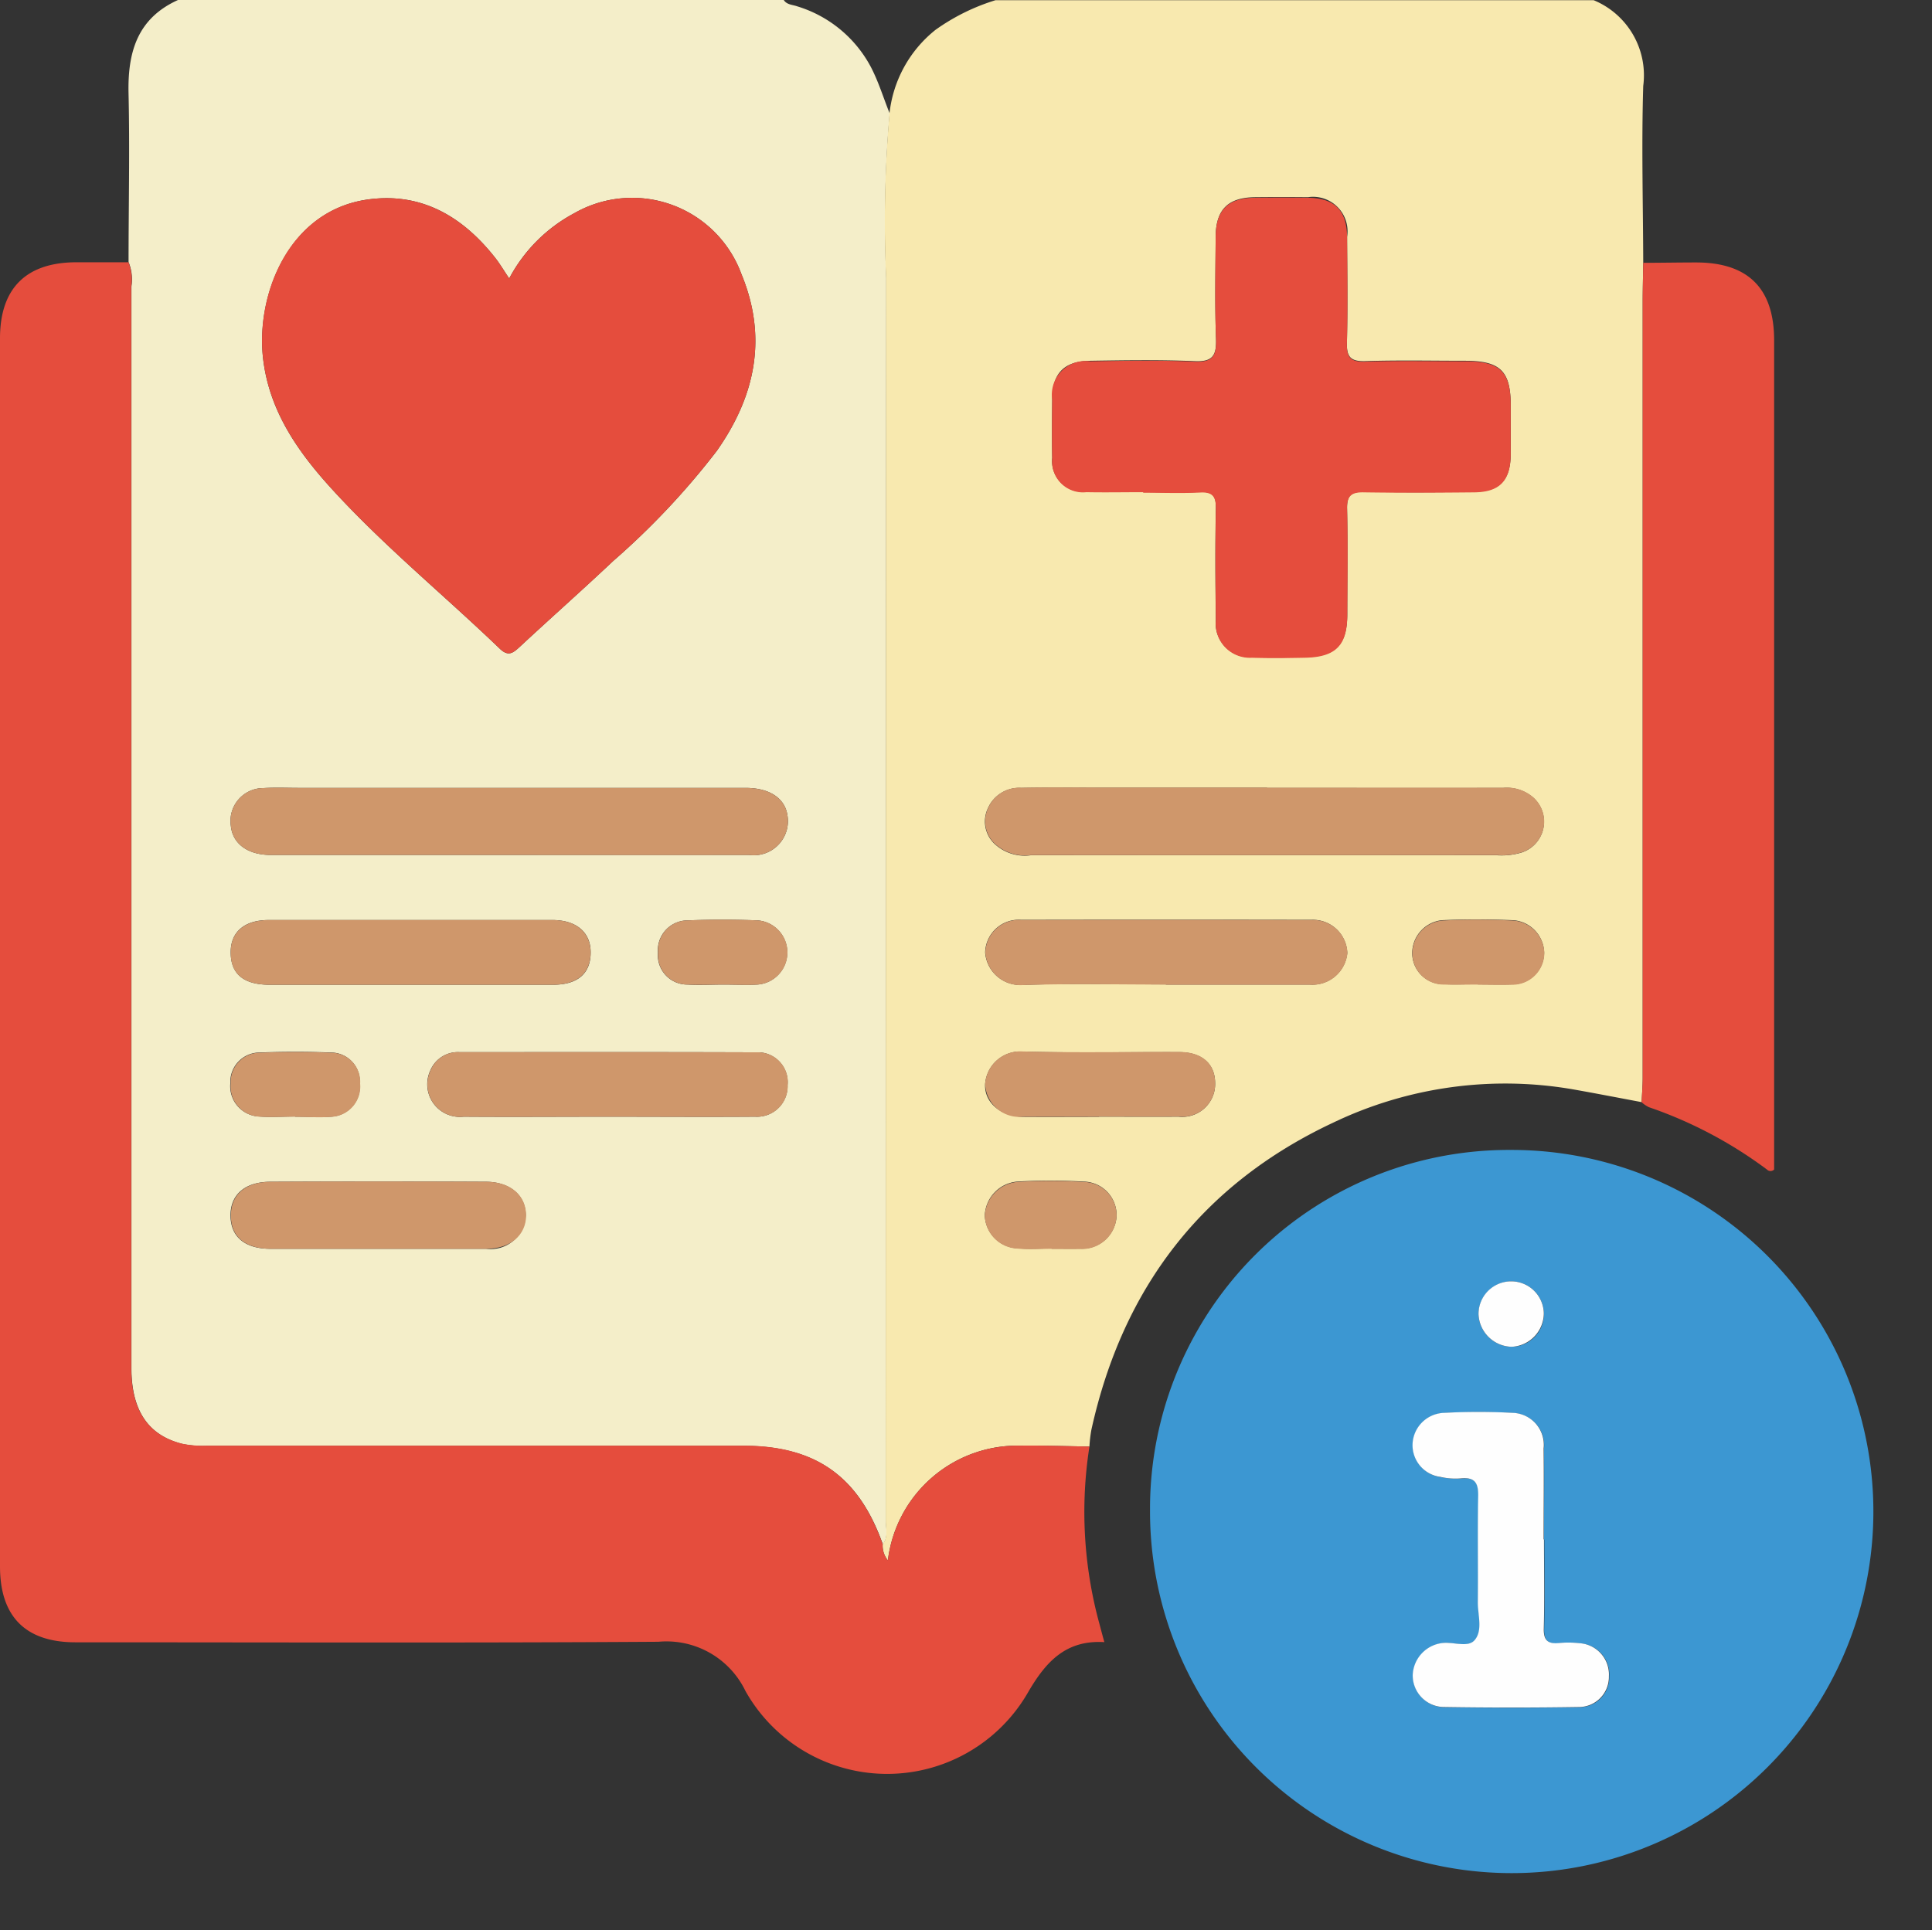 <svg xmlns="http://www.w3.org/2000/svg" width="107.45" height="107.38" viewBox="0 0 107.45 107.38">
  <rect x="0" y="0" width="107.45" height="107.38" fill="#333333" stroke="none"/>
  <g id="Roles_of_a_First_Aider" data-name="Roles of a First Aider" transform="translate(0 0.01)">
    <rect id="Rectangle_7" data-name="Rectangle 7" width="107.37" height="107.37" transform="translate(0.08)" fill="none"/>
    <g id="Group_17" data-name="Group 17">
      <path id="Path_134" data-name="Path 134" d="M7.15,14.58c0-3.12.07-6.23,0-9.35C7.09,2.92,7.62,1.02,9.9-.01H43.59c.17.27.49.26.74.35a6.913,6.913,0,0,1,4.1,3.37c.43.82.7,1.72,1.05,2.59a69.584,69.584,0,0,0-.19,9.13Q49.26,50,49.27,84.58c0,.44.15.92-.17,1.32-1.34-3.78-3.74-5.48-7.75-5.48H11.48a5.517,5.517,0,0,1-1.35-.11c-1.9-.48-2.82-1.87-2.82-4.22V15.93a2.563,2.563,0,0,0-.15-1.34Zm21.17.9c-.31-.46-.52-.82-.78-1.15-1.81-2.3-4.11-3.66-7.1-3.24-4.4.63-6.21,5.32-5.81,8.83.34,2.94,1.94,5.21,3.86,7.31,2.89,3.16,6.22,5.88,9.3,8.84.48.47.75.24,1.12-.1,1.72-1.6,3.48-3.16,5.19-4.77a42.223,42.223,0,0,0,5.76-6.12c2.14-3.04,2.84-6.29,1.38-9.83a6.478,6.478,0,0,0-9.3-3.4,8.734,8.734,0,0,0-3.62,3.63Zm-.11,32.07H41.67a1.9,1.9,0,0,0,2.12-2.23c-.15-.94-1.01-1.5-2.32-1.5H16.65c-.67,0-1.33-.03-2,.01a1.83,1.83,0,0,0-1.81,2.11c.1.99.94,1.61,2.22,1.61Zm5.58,14.56c2.73,0,5.47.02,8.2,0a1.7,1.7,0,0,0,1.81-1.76,1.665,1.665,0,0,0-1.74-1.82c-5.5-.02-11.01-.01-16.51-.01a1.656,1.656,0,0,0-1.6.98,1.817,1.817,0,0,0,1.84,2.61c2.66.02,5.33,0,7.99,0ZM22.78,54.77h7.99c1.37,0,2.09-.64,2.08-1.81,0-1.11-.8-1.79-2.13-1.79H14.95c-1.36,0-2.12.66-2.12,1.79,0,1.21.71,1.81,2.17,1.81h7.78ZM20.94,69.46h6.09a1.955,1.955,0,0,0,2.21-1.86c0-1.1-.86-1.86-2.21-1.87q-5.985-.03-11.98,0c-1.45,0-2.26.74-2.23,1.93.03,1.15.81,1.8,2.23,1.8h5.88Zm19.3-14.7c.63,0,1.26.03,1.89,0a1.79,1.79,0,0,0,0-3.57c-1.29-.05-2.59-.05-3.89,0a1.662,1.662,0,0,0-1.65,1.79,1.636,1.636,0,0,0,1.65,1.78C38.9,54.8,39.57,54.76,40.24,54.76ZM16.42,62.11c.67,0,1.33.04,1.99,0a1.682,1.682,0,0,0,1.6-1.85,1.609,1.609,0,0,0-1.6-1.72q-1.995-.075-3.99,0a1.635,1.635,0,0,0-1.61,1.72,1.685,1.685,0,0,0,1.61,1.84c.66.05,1.33,0,1.99,0Z" fill="#f4eec9"/>
      <path id="Path_135" data-name="Path 135" d="M49.09,85.9c.32-.41.17-.88.17-1.32q0-34.575.02-69.15a69.585,69.585,0,0,1,.19-9.13,6.889,6.889,0,0,1,2.56-4.65A11.566,11.566,0,0,1,55.37,0H88.63a4.518,4.518,0,0,1,2.76,4.77c-.1,3.28-.01,6.56,0,9.84-.01.74-.03,1.47-.03,2.21V59.94c0,.45-.04.91-.06,1.36-1.23-.23-2.46-.47-3.7-.69a22.135,22.135,0,0,0-13.47,1.84c-7.3,3.43-11.7,9.22-13.43,17.07a7.309,7.309,0,0,0-.11.94c-1.3-.02-2.59-.06-3.89-.05a7.262,7.262,0,0,0-7.32,6.38,1.288,1.288,0,0,1-.29-.89ZM63.58,27.37c1.05,0,2.11.04,3.16-.01.7-.03.9.22.88.9-.04,2.07-.03,4.14,0,6.21a1.892,1.892,0,0,0,2,2.08c.98.04,1.96.02,2.95,0,1.71-.03,2.35-.68,2.36-2.37,0-1.96.03-3.93-.01-5.89-.02-.76.24-.95.96-.94,2.03.04,4.07.03,6.1,0,1.42-.01,2.02-.64,2.04-2.07.01-.91,0-1.82,0-2.74,0-1.91-.58-2.48-2.53-2.48-1.86,0-3.72-.04-5.58.02-.8.02-1.02-.25-1-1.02.05-1.96.02-3.93.01-5.89a1.92,1.92,0,0,0-2.18-2.21c-.98-.01-1.96-.01-2.95,0-1.5.02-2.17.69-2.18,2.2-.01,1.89-.05,3.79.02,5.68.03.93-.19,1.29-1.2,1.24-1.93-.08-3.86-.05-5.79-.02-1.47.02-2.11.69-2.12,2.14-.01,1.09-.02,2.17,0,3.26a1.713,1.713,0,0,0,1.9,1.88c1.05.02,2.1,0,3.16,0Zm6.89,16.44H61.21c-1.47,0-2.95-.02-4.42.01a1.9,1.9,0,0,0-1.85,1.14,1.711,1.711,0,0,0,.35,1.95,2.455,2.455,0,0,0,2.02.66q12.99-.015,25.98,0a3.851,3.851,0,0,0,1.35-.16,1.8,1.8,0,0,0,.62-3.06,2.241,2.241,0,0,0-1.65-.53c-4.38.01-8.77,0-13.15,0ZM64.84,54.76h8a1.95,1.95,0,0,0,2.09-1.75,1.914,1.914,0,0,0-2.02-1.85q-8.055-.015-16.1,0a1.868,1.868,0,0,0-2.02,1.82,1.957,1.957,0,0,0,2.06,1.8c2.66-.09,5.33-.03,7.99-.03Zm-3.72,7.35c1.47,0,2.95.01,4.42,0a1.831,1.831,0,0,0,2.04-1.9c-.02-1.05-.74-1.68-1.98-1.69-2.91-.01-5.83.05-8.74-.03a1.955,1.955,0,0,0-2.07,1.79c-.07,1.03.87,1.83,2.12,1.84,1.4.01,2.81,0,4.21,0Zm-2.63,7.34h0c.53,0,1.05.01,1.58,0a1.92,1.92,0,0,0,2.03-1.83,1.866,1.866,0,0,0-1.85-1.9,32.27,32.27,0,0,0-3.68,0,1.975,1.975,0,0,0-1.8,1.88,1.9,1.9,0,0,0,1.83,1.83c.63.06,1.26.01,1.89.01Zm23.7-14.7c.63,0,1.26.02,1.88,0a1.776,1.776,0,0,0,1.81-1.77,1.859,1.859,0,0,0-1.71-1.8c-1.32-.05-2.65-.06-3.98,0a1.85,1.85,0,0,0-1.65,1.85,1.733,1.733,0,0,0,1.76,1.71c.63.03,1.26,0,1.88,0Z" fill="#f8e9af"/>
      <path id="Path_136" data-name="Path 136" d="M49.09,85.9a1.306,1.306,0,0,0,.29.89,7.262,7.262,0,0,1,7.32-6.38c1.3-.02,2.59.03,3.89.05a23.541,23.541,0,0,0,.56,9.88c.08.3.16.61.27,1-2.16-.13-3.27,1.11-4.26,2.82a9.037,9.037,0,0,1-15.7-.1,4.874,4.874,0,0,0-4.84-2.74c-10.81.07-21.61.03-32.42.03-2.78,0-4.2-1.43-4.2-4.22V18.81c0-2.77,1.44-4.21,4.2-4.23H7.15a2.669,2.669,0,0,1,.15,1.34V76.08c0,2.35.92,3.74,2.82,4.22a5.517,5.517,0,0,0,1.35.11H41.34c4.01,0,6.41,1.7,7.75,5.48Z" fill="#e54d3d"/>
      <path id="Path_137" data-name="Path 137" d="M63.96,84A19.953,19.953,0,0,1,84.02,63.96,20.115,20.115,0,1,1,63.96,84Zm21.91,1.63c0-1.68.02-3.36,0-5.05a1.8,1.8,0,0,0-1.63-1.98,35.406,35.406,0,0,0-3.99,0,1.805,1.805,0,0,0-1.67,1.74,1.787,1.787,0,0,0,1.56,1.82,4.429,4.429,0,0,0,1.15.08c.76-.08.95.25.94.97-.04,1.96,0,3.92-.02,5.89,0,.72.29,1.59-.17,2.13-.38.45-1.2.09-1.81.17a1.869,1.869,0,0,0-1.64,1.77,1.757,1.757,0,0,0,1.7,1.79c2.52.04,5.05.04,7.57,0a1.663,1.663,0,0,0,1.64-1.71,1.728,1.728,0,0,0-1.63-1.84,5.526,5.526,0,0,0-1.15-.01c-.64.07-.86-.16-.84-.82.04-1.65.01-3.29.01-4.94Zm-1.8-10.72a1.82,1.82,0,0,0-.05-3.64,1.845,1.845,0,0,0-1.79,1.84A1.881,1.881,0,0,0,84.07,74.91Z" fill="#3c97d2"/>
      <path id="Path_138" data-name="Path 138" d="M91.3,61.3c.02-.45.06-.91.06-1.36V16.82c0-.74.02-1.47.03-2.21.98,0,1.96-.02,2.94-.02q4.335,0,4.34,4.32V65.05a.283.283,0,0,1-.4,0,23.918,23.918,0,0,0-6.57-3.47,1.861,1.861,0,0,1-.42-.29Z" fill="#e54d3d"/>
      <path id="Path_139" data-name="Path 139" d="M28.32,15.48a8.791,8.791,0,0,1,3.62-3.63,6.476,6.476,0,0,1,9.3,3.4c1.46,3.53.76,6.79-1.38,9.83A42.223,42.223,0,0,1,34.1,31.2c-1.71,1.62-3.47,3.17-5.19,4.77-.37.34-.63.57-1.12.1-3.08-2.96-6.41-5.68-9.3-8.84-1.92-2.1-3.52-4.38-3.86-7.31-.41-3.51,1.4-8.21,5.81-8.83,2.98-.42,5.29.94,7.1,3.24C27.8,14.66,28.01,15.02,28.32,15.48Z" fill="#e54d3d"/>
      <path id="Path_140" data-name="Path 140" d="M28.21,47.55H15.06c-1.28,0-2.12-.62-2.22-1.61a1.83,1.83,0,0,1,1.81-2.11c.66-.04,1.33-.01,2-.01H41.47c1.31,0,2.18.57,2.32,1.5a1.9,1.9,0,0,1-2.12,2.23c-4.49.01-8.98,0-13.46,0Z" fill="#cf976b"/>
      <path id="Path_141" data-name="Path 141" d="M33.79,62.11c-2.66,0-5.33.02-7.99,0a1.814,1.814,0,0,1-1.84-2.61,1.641,1.641,0,0,1,1.6-.98c5.5,0,11.01-.01,16.51.01a1.66,1.66,0,0,1,1.74,1.82A1.7,1.7,0,0,1,42,62.11c-2.73.02-5.47,0-8.2,0Z" fill="#cf976b"/>
      <path id="Path_142" data-name="Path 142" d="M22.78,54.77H15c-1.47,0-2.18-.61-2.17-1.81,0-1.13.76-1.78,2.12-1.79H30.72c1.33,0,2.12.68,2.13,1.79,0,1.16-.71,1.8-2.08,1.81H22.78Z" fill="#cf976b"/>
      <path id="Path_143" data-name="Path 143" d="M20.95,69.46H15.07c-1.42,0-2.21-.65-2.23-1.8-.03-1.19.78-1.93,2.23-1.93q5.985-.03,11.98,0c1.35,0,2.21.77,2.21,1.87s-.88,1.86-2.21,1.86H20.96Z" fill="#cf976b"/>
      <path id="Path_144" data-name="Path 144" d="M40.25,54.76c-.67,0-1.33.03-2,0a1.636,1.636,0,0,1-1.65-1.78,1.657,1.657,0,0,1,1.65-1.79c1.29-.05,2.59-.05,3.89,0a1.79,1.79,0,0,1,0,3.57C41.51,54.8,40.88,54.76,40.25,54.76Z" fill="#cf976b"/>
      <path id="Path_145" data-name="Path 145" d="M16.43,62.11c-.67,0-1.33.04-1.99,0a1.685,1.685,0,0,1-1.61-1.84,1.629,1.629,0,0,1,1.61-1.72q1.995-.075,3.99,0a1.615,1.615,0,0,1,1.6,1.72,1.688,1.688,0,0,1-1.6,1.85c-.66.05-1.33,0-1.99,0Z" fill="#cf976b"/>
      <path id="Path_146" data-name="Path 146" d="M63.58,27.37c-1.05,0-2.1.02-3.16,0a1.717,1.717,0,0,1-1.9-1.88c-.02-1.09-.01-2.17,0-3.26a1.875,1.875,0,0,1,2.12-2.14c1.93-.03,3.86-.07,5.79.02,1.01.04,1.23-.31,1.2-1.24-.07-1.89-.03-3.79-.02-5.68,0-1.51.68-2.19,2.18-2.2.98-.01,1.96-.01,2.95,0,1.49.02,2.17.7,2.18,2.21.01,1.96.04,3.93-.01,5.89-.02.77.19,1.04,1,1.02,1.86-.06,3.72-.02,5.58-.02,1.96,0,2.53.57,2.53,2.48v2.74c-.02,1.43-.62,2.06-2.04,2.07-2.03.02-4.07.03-6.1,0-.72-.02-.98.18-.96.94.05,1.96.02,3.93.01,5.89,0,1.69-.65,2.34-2.36,2.37-.98.02-1.97.03-2.95,0a1.9,1.9,0,0,1-2-2.08c-.02-2.07-.03-4.14,0-6.21.01-.68-.18-.94-.88-.9-1.05.05-2.1.01-3.16.01Z" fill="#e54d3d"/>
      <path id="Path_147" data-name="Path 147" d="M70.47,43.81H83.62a2.241,2.241,0,0,1,1.65.53,1.8,1.8,0,0,1-.62,3.06,3.631,3.631,0,0,1-1.35.16H57.32a2.477,2.477,0,0,1-2.02-.66,1.727,1.727,0,0,1-.35-1.95,1.9,1.9,0,0,1,1.85-1.14c1.47-.03,2.95-.01,4.42-.01h9.26Z" fill="#cf976b"/>
      <path id="Path_148" data-name="Path 148" d="M64.85,54.76c-2.67,0-5.33-.06-7.99.03a1.957,1.957,0,0,1-2.06-1.8,1.862,1.862,0,0,1,2.02-1.82q8.055-.015,16.1,0a1.908,1.908,0,0,1,2.02,1.85,1.957,1.957,0,0,1-2.09,1.75h-8Z" fill="#cf976b"/>
      <path id="Path_149" data-name="Path 149" d="M61.12,62.11H56.91a1.9,1.9,0,0,1-2.12-1.84,1.955,1.955,0,0,1,2.07-1.79c2.91.08,5.82.02,8.74.03,1.24,0,1.96.64,1.98,1.69a1.817,1.817,0,0,1-2.04,1.9c-1.47.02-2.95,0-4.42,0Z" fill="#cf976b"/>
      <path id="Path_150" data-name="Path 150" d="M58.49,69.46c-.63,0-1.27.05-1.89-.01a1.9,1.9,0,0,1-1.83-1.83,1.991,1.991,0,0,1,1.8-1.88,30.122,30.122,0,0,1,3.68,0,1.854,1.854,0,0,1,1.85,1.9,1.92,1.92,0,0,1-2.03,1.83c-.53.01-1.05,0-1.58,0h0Z" fill="#cf976b"/>
      <path id="Path_151" data-name="Path 151" d="M82.19,54.76c-.63,0-1.26.02-1.88,0a1.733,1.733,0,0,1-1.76-1.71A1.836,1.836,0,0,1,80.2,51.2c1.32-.07,2.65-.06,3.98,0A1.866,1.866,0,0,1,85.89,53a1.77,1.77,0,0,1-1.81,1.77c-.63.02-1.26,0-1.88,0Z" fill="#cf976b"/>
      <path id="Path_152" data-name="Path 152" d="M85.87,85.63c0,1.65.03,3.29-.01,4.94-.02.66.21.88.84.82a5.526,5.526,0,0,1,1.15.01,1.742,1.742,0,0,1,1.63,1.84,1.669,1.669,0,0,1-1.64,1.71q-3.78.06-7.57,0a1.757,1.757,0,0,1-1.7-1.79,1.869,1.869,0,0,1,1.64-1.77c.62-.08,1.44.28,1.81-.17.46-.55.16-1.41.17-2.13.02-1.96-.02-3.92.02-5.89.01-.71-.18-1.04-.94-.97a3.723,3.723,0,0,1-1.15-.08,1.781,1.781,0,0,1-1.56-1.82,1.813,1.813,0,0,1,1.67-1.74,35.406,35.406,0,0,1,3.99,0,1.785,1.785,0,0,1,1.63,1.98c.02,1.68,0,3.36,0,5.05Z" fill="#fefefe"/>
      <path id="Path_153" data-name="Path 153" d="M84.07,74.91a1.888,1.888,0,0,1-1.84-1.8,1.815,1.815,0,1,1,3.63-.05A1.874,1.874,0,0,1,84.07,74.91Z" fill="#fefefe"/>
    </g>
  </g>
</svg>
